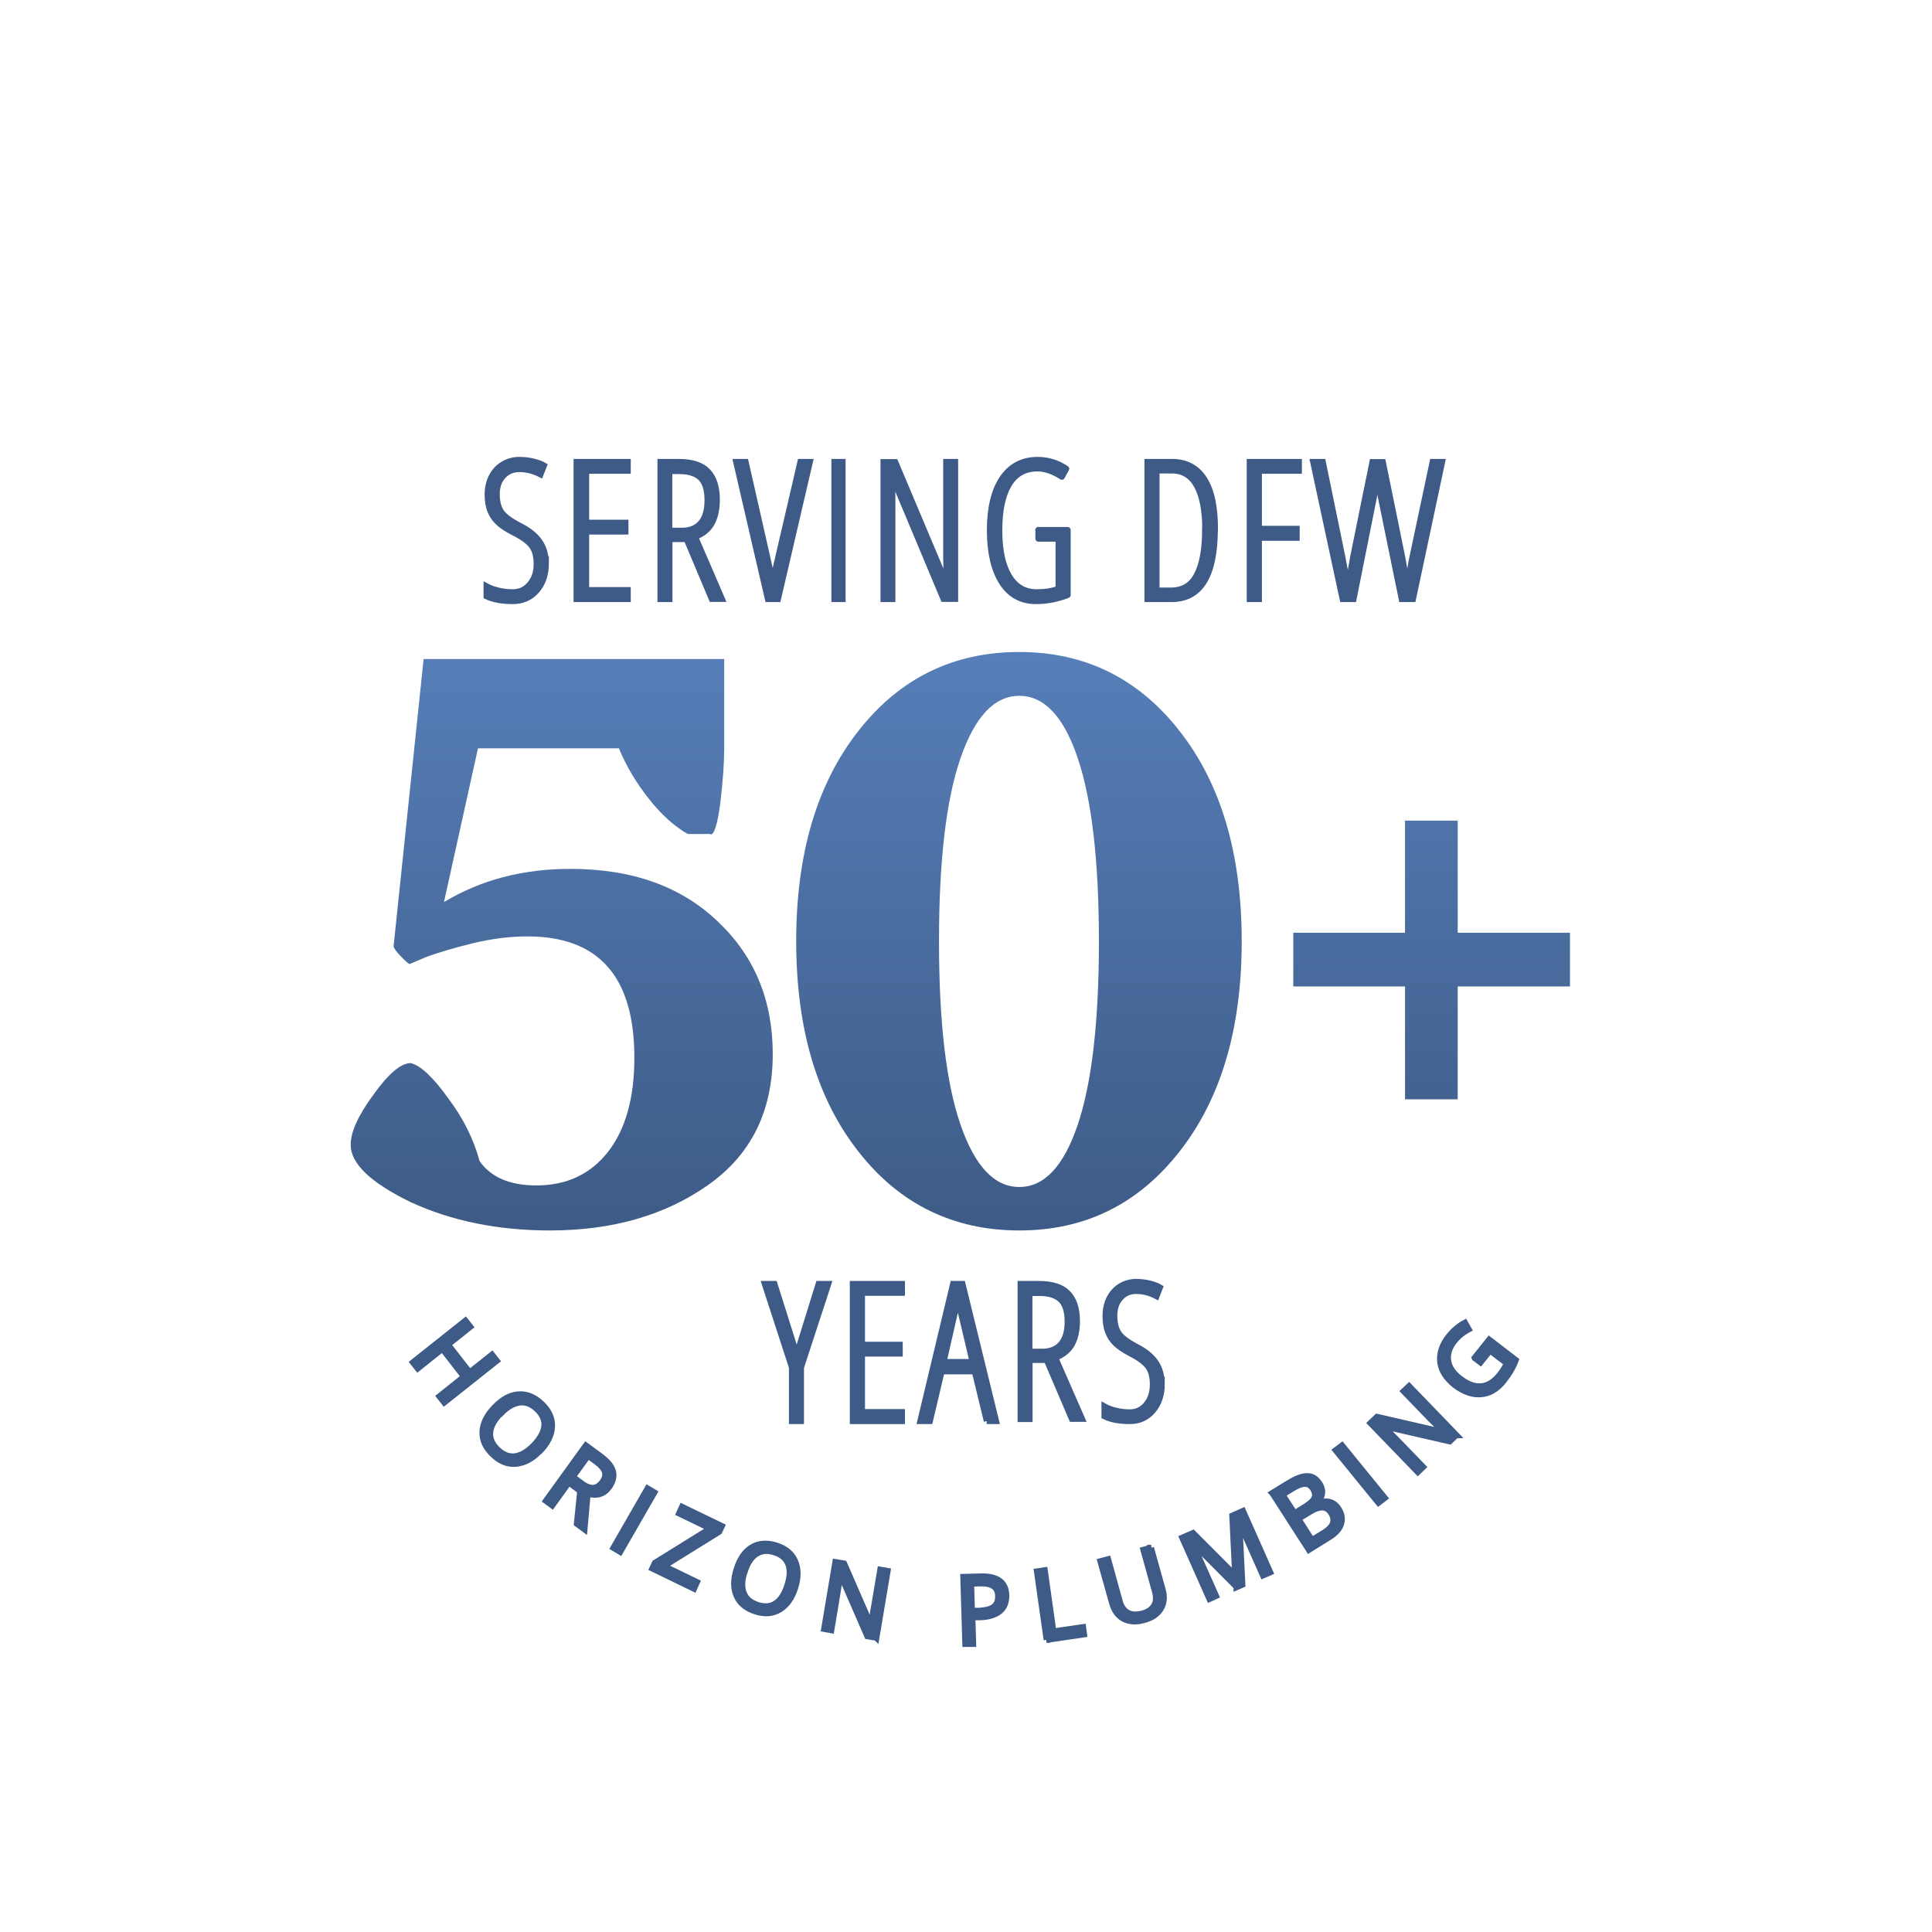 <?xml version="1.0" encoding="UTF-8"?>
<svg xmlns="http://www.w3.org/2000/svg" width="353" height="353" viewBox="0 0 353 353" fill="none">
  <g filter="url(#filter0_d_298_781)">
    <circle cx="176.5" cy="172.5" r="158.5" fill="white"></circle>
  </g>
  <path d="M129.827 152.384H125.674C123.216 150.991 120.823 148.836 118.498 145.884C116.172 142.932 114.378 139.881 113.082 136.73H87.332L81.119 164.822C87.83 160.776 95.539 158.753 104.21 158.753C115.574 158.753 124.578 162.003 131.289 168.504C137.901 174.805 141.191 182.832 141.191 192.583C141.191 203.03 137.237 210.99 129.362 216.529C121.488 222.068 111.852 224.821 100.489 224.821C91.02 224.821 82.514 223.096 75.038 219.647C67.729 216.098 64.074 212.615 64.074 209.166C64.074 206.811 65.469 203.76 68.227 200.012C70.985 196.165 73.244 194.241 75.038 194.241C76.799 194.639 79.092 196.762 81.85 200.609C84.607 204.257 86.534 208.105 87.631 212.151C89.691 215.103 93.146 216.595 97.997 216.595C103.513 216.595 107.899 214.539 111.088 210.46C114.278 206.38 115.906 200.642 115.906 193.246C115.906 178.454 109.394 171.091 96.369 171.091C93.113 171.091 89.791 171.522 86.368 172.351C82.979 173.18 80.188 174.009 77.996 174.805L74.872 176.132C74.673 176.132 74.141 175.668 73.244 174.739C72.347 173.81 71.915 173.18 71.915 172.882L77.397 120.412H132.319V136.829C132.319 139.383 132.087 142.733 131.588 146.879C131.09 150.627 130.492 152.484 129.827 152.484V152.384Z" fill="url(#paint0_linear_298_781)"></path>
  <path d="M186.242 119.128C198.189 119.128 207.94 123.914 215.461 133.486C223.082 143.158 226.876 155.987 226.876 171.974C226.876 187.961 223.082 200.791 215.461 210.463C207.94 220.035 198.222 224.821 186.242 224.821C174.261 224.821 164.377 220.035 156.89 210.463C149.269 200.791 145.475 187.961 145.475 171.974C145.475 155.987 149.269 143.158 156.89 133.486C164.411 123.914 174.195 119.128 186.242 119.128ZM175.493 205.477C178.122 213.088 181.683 216.877 186.242 216.877C190.801 216.877 194.362 213.088 196.924 205.477C199.487 197.866 200.785 186.731 200.785 172.008C200.785 157.284 199.487 146.149 196.924 138.538C194.362 130.927 190.801 127.138 186.242 127.138C181.683 127.138 178.122 130.927 175.493 138.538C172.864 146.149 171.566 157.284 171.566 172.008C171.566 186.731 172.864 197.866 175.493 205.477Z" fill="url(#paint1_linear_298_781)"></path>
  <path d="M266.341 170.426V149.937H256.715V170.426H236.301V180.236H256.715V200.858H266.341V180.236H286.855V170.426H266.341Z" fill="url(#paint2_linear_298_781)"></path>
  <path d="M81.169 256.253L80.286 255.132L84.787 251.537L80.827 246.447L76.326 250.042L75.442 248.92L85.043 241.3L85.927 242.421L81.853 245.671L85.813 250.761L89.887 247.511L90.77 248.633L81.169 256.253Z" fill="#3D5B86" stroke="#3D5B86" stroke-width="1.103"></path>
  <path d="M98.641 265.093C97.268 266.546 95.808 267.302 94.289 267.447C92.771 267.593 91.34 267.011 90.055 265.761C88.712 264.482 88.098 263.116 88.157 261.604C88.215 260.093 88.945 258.61 90.376 257.127C91.778 255.674 93.238 254.86 94.727 254.773C96.217 254.657 97.648 255.238 98.991 256.517C100.276 257.738 100.918 259.133 100.86 260.645C100.802 262.157 100.072 263.639 98.699 265.093H98.641ZM91.457 258.232C90.288 259.453 89.646 260.616 89.558 261.75C89.471 262.883 89.938 263.901 90.931 264.86C91.924 265.819 92.975 266.226 94.114 266.081C95.224 265.936 96.363 265.267 97.56 264.046C98.728 262.825 99.341 261.662 99.458 260.558C99.575 259.453 99.108 258.407 98.115 257.476C97.122 256.517 96.041 256.11 94.932 256.255C93.822 256.401 92.654 257.069 91.515 258.261L91.457 258.232Z" fill="#3D5B86" stroke="#3D5B86" stroke-width="1.103"></path>
  <path d="M103.931 270.862L100.898 275.074L99.742 274.226L107.051 264.105L109.796 266.123C111.01 267.03 111.761 267.937 111.992 268.843C112.223 269.75 111.992 270.686 111.327 271.652C110.374 272.997 109.045 273.407 107.369 272.88L106.791 279.433L105.405 278.409L106.011 272.412L103.931 270.862ZM104.653 269.838L106.242 271.008C107.051 271.622 107.774 271.886 108.409 271.856C109.016 271.798 109.565 271.447 110.056 270.803C110.547 270.131 110.692 269.516 110.518 268.931C110.345 268.346 109.825 267.732 108.958 267.088L107.456 265.977L104.653 269.838Z" fill="#3D5B86" stroke="#3D5B86" stroke-width="1.103"></path>
  <path d="M112.079 282.809L118.324 271.955L119.556 272.691L113.311 283.545L112.079 282.809Z" fill="#3D5B86" stroke="#3D5B86" stroke-width="1.103"></path>
  <path d="M126.797 290.274L119.182 286.579L119.669 285.553L129.774 279.278L124.078 276.522L124.621 275.32L131.893 278.838L131.406 279.864L121.301 286.139L127.341 289.071L126.797 290.274Z" fill="#3D5B86" stroke="#3D5B86" stroke-width="1.103"></path>
  <path d="M145.277 290.129C144.68 291.99 143.741 293.307 142.461 294.08C141.181 294.853 139.701 294.967 138.023 294.423C136.316 293.879 135.15 292.906 134.581 291.56C133.983 290.215 133.983 288.583 134.609 286.665C135.206 284.776 136.145 283.43 137.425 282.686C138.677 281.941 140.185 281.855 141.892 282.399C143.57 282.943 144.68 283.888 145.277 285.262C145.875 286.636 145.875 288.239 145.277 290.129ZM136.031 287.152C135.519 288.726 135.491 290.043 135.889 291.074C136.287 292.104 137.141 292.82 138.421 293.249C139.701 293.65 140.811 293.564 141.721 292.963C142.631 292.362 143.343 291.274 143.855 289.671C144.367 288.096 144.424 286.808 144.025 285.777C143.627 284.747 142.802 284.031 141.522 283.63C140.242 283.201 139.132 283.315 138.194 283.917C137.255 284.518 136.544 285.606 136.06 287.152H136.031Z" fill="#3D5B86" stroke="#3D5B86" stroke-width="1.103"></path>
  <path d="M160.094 299.218L158.476 298.957L153.534 287.585H153.476C153.36 288.8 153.216 289.9 153.042 290.913L151.886 297.858L150.586 297.626L152.638 285.414L154.227 285.675L159.169 297.018H159.227C159.227 297.018 159.285 296.382 159.4 295.572C159.487 294.732 159.574 294.154 159.661 293.806L160.846 286.803L162.175 287.035L160.123 299.247L160.094 299.218Z" fill="#3D5B86" stroke="#3D5B86" stroke-width="1.103"></path>
  <path d="M183.857 291.477C183.885 292.71 183.514 293.686 182.687 294.374C181.859 295.062 180.66 295.435 179.09 295.492H177.663L177.806 300.368H176.379L176.008 288.122L179.176 288.036C182.23 287.949 183.8 289.097 183.857 291.477ZM177.606 294.316H178.89C180.146 294.23 181.06 294.001 181.602 293.571C182.144 293.141 182.401 292.481 182.373 291.592C182.373 290.789 182.059 290.187 181.516 289.814C180.974 289.441 180.146 289.269 179.033 289.297L177.435 289.355L177.577 294.345L177.606 294.316Z" fill="#3D5B86" stroke="#3D5B86" stroke-width="1.103"></path>
  <path d="M191.238 299.62L189.466 287.116L190.889 286.909L192.458 298.086L197.89 297.29L198.064 298.617L191.209 299.62H191.238Z" fill="#3D5B86" stroke="#3D5B86" stroke-width="1.103"></path>
  <path d="M210.292 282.797L212.426 290.437C212.806 291.782 212.689 292.955 212.075 293.956C211.461 294.958 210.409 295.644 208.977 296.016C207.515 296.417 206.287 296.303 205.264 295.759C204.241 295.187 203.569 294.242 203.189 292.869L201.055 285.258L202.458 284.886L204.592 292.611C204.855 293.584 205.352 294.271 206.053 294.672C206.755 295.044 207.632 295.101 208.714 294.815C209.737 294.557 210.438 294.071 210.847 293.384C211.257 292.697 211.315 291.867 211.052 290.866L208.918 283.169L210.321 282.797H210.292Z" fill="#3D5B86" stroke="#3D5B86" stroke-width="1.103"></path>
  <path d="M225.934 289.941L217.725 281.703H217.668C218.097 282.475 218.526 283.391 219.012 284.477L222.187 291.6L220.986 292.143L216.009 280.959L217.982 280.101L225.619 287.767H225.677L225.162 276.926L227.107 276.068L232.084 287.281L230.768 287.853L227.565 280.645C227.193 279.815 226.821 278.9 226.478 277.899H226.42L226.993 289.54L225.934 289.998V289.941Z" fill="#3D5B86" stroke="#3D5B86" stroke-width="1.103"></path>
  <path d="M232.458 272.799L235.439 270.971C236.841 270.114 237.981 269.685 238.887 269.713C239.793 269.713 240.523 270.199 241.078 271.085C241.487 271.685 241.633 272.314 241.546 272.942C241.458 273.542 241.107 274.142 240.523 274.656L240.582 274.714C242.364 273.999 243.708 274.314 244.585 275.714C245.169 276.628 245.315 277.571 245.023 278.456C244.731 279.371 244 280.171 242.831 280.885L239.15 283.171L232.487 272.828L232.458 272.799ZM236.549 276.485L238.565 275.228C239.442 274.685 239.968 274.171 240.172 273.685C240.377 273.199 240.289 272.628 239.88 271.971C239.5 271.399 239.033 271.113 238.419 271.113C237.835 271.113 237.075 271.399 236.14 271.971L234.328 273.085L236.52 276.485H236.549ZM237.221 277.514L239.705 281.399L241.926 280.028C242.773 279.514 243.328 278.942 243.533 278.342C243.737 277.742 243.65 277.114 243.211 276.428C242.802 275.771 242.276 275.456 241.633 275.428C240.991 275.428 240.231 275.656 239.325 276.228L237.221 277.514Z" fill="#3D5B86" stroke="#3D5B86" stroke-width="1.103"></path>
  <path d="M251.861 274.572L244.047 264.984L245.206 264.105L253.019 273.693L251.861 274.572Z" fill="#3D5B86" stroke="#3D5B86" stroke-width="1.103"></path>
  <path d="M266.075 262.218L264.881 263.352L252.704 260.561L252.646 260.619C253.578 261.433 254.394 262.218 255.093 262.945L260.016 268.034L259.055 268.964L250.403 260.009L251.597 258.875L263.745 261.666L263.803 261.608C263.803 261.608 263.337 261.172 262.725 260.59C262.113 260.009 261.706 259.602 261.443 259.34L256.462 254.193L257.453 253.263L266.104 262.218H266.075Z" fill="#3D5B86" stroke="#3D5B86" stroke-width="1.103"></path>
  <path d="M269.441 248.089L272.1 244.766L276.946 248.494C276.71 249.13 276.415 249.766 276.06 250.373C275.705 250.979 275.262 251.615 274.701 252.338C273.519 253.812 272.159 254.621 270.593 254.737C269.027 254.881 267.461 254.303 265.836 253.089C264.802 252.28 264.063 251.384 263.59 250.401C263.147 249.39 262.999 248.35 263.206 247.28C263.413 246.211 263.915 245.142 264.743 244.13C265.57 243.09 266.545 242.28 267.668 241.674L268.348 242.887C267.254 243.465 266.397 244.188 265.747 244.997C264.802 246.182 264.418 247.396 264.595 248.61C264.772 249.823 265.511 250.922 266.811 251.904C268.17 252.945 269.441 253.407 270.652 253.291C271.864 253.176 272.957 252.511 273.962 251.268C274.494 250.604 274.967 249.881 275.321 249.101L272.248 246.76L270.505 248.928L269.47 248.147L269.441 248.089Z" fill="#3D5B86" stroke="#3D5B86" stroke-width="1.103"></path>
  <path d="M99.742 102.909C99.742 104.961 99.161 106.631 98.027 107.921C96.894 109.211 95.44 109.827 93.696 109.827C91.72 109.827 90.121 109.533 88.9 108.947V107.13C89.482 107.452 90.237 107.716 91.109 107.921C91.981 108.126 92.853 108.214 93.696 108.214C94.975 108.214 96.022 107.716 96.835 106.749C97.649 105.781 98.056 104.55 98.056 103.026C98.056 101.648 97.766 100.534 97.184 99.743C96.603 98.951 95.498 98.131 93.871 97.31C92.592 96.665 91.633 96.02 90.993 95.404C90.354 94.789 89.889 94.085 89.569 93.265C89.249 92.444 89.104 91.477 89.104 90.333C89.104 89.102 89.365 87.988 89.86 87.05C90.354 86.112 91.051 85.35 91.952 84.823C92.853 84.295 93.842 84.031 94.888 84.031C95.847 84.031 96.719 84.148 97.533 84.353C98.347 84.559 98.957 84.793 99.393 85.057L98.754 86.669C97.504 86.024 96.196 85.702 94.917 85.702C93.696 85.702 92.708 86.112 91.923 86.962C91.138 87.812 90.761 88.926 90.761 90.304C90.761 91.682 91.051 92.796 91.603 93.587C92.156 94.379 93.26 95.17 94.859 96.02C96.545 96.841 97.766 97.808 98.55 98.922C99.335 100.036 99.713 101.355 99.713 102.938L99.742 102.909Z" fill="#3D5B86" stroke="#3D5B86" stroke-width="1.103"></path>
  <path d="M114.696 109.453H105.35V84.405H114.696V86.013H107.093V95.511H114.275V97.119H107.093V107.816H114.696V109.424V109.453Z" fill="#3D5B86" stroke="#3D5B86" stroke-width="1.103"></path>
  <path d="M122.317 98.522V109.453H120.678V84.405H124.042C126.458 84.405 128.212 84.99 129.305 86.129C130.398 87.269 130.973 88.994 130.973 91.303C130.973 93.027 130.657 94.459 130.053 95.57C129.449 96.68 128.442 97.528 127.004 98.083L131.893 109.424H130.053L125.451 98.493H122.317V98.522ZM122.317 96.973H124.618C126.113 96.973 127.263 96.505 128.068 95.57C128.874 94.635 129.276 93.232 129.276 91.39C129.276 89.549 128.874 88.146 128.04 87.328C127.206 86.509 125.912 86.071 124.129 86.071H122.288V96.973H122.317Z" fill="#3D5B86" stroke="#3D5B86" stroke-width="1.103"></path>
  <path d="M146.275 84.405H147.969L142.143 109.453H140.307L134.51 84.405H136.232L140.221 102C140.536 103.344 140.737 104.338 140.852 104.981C140.967 105.624 141.053 106.413 141.168 107.378C141.254 106.705 141.34 106.062 141.454 105.419C141.569 104.776 141.655 104.25 141.741 103.812C141.828 103.374 143.348 96.914 146.247 84.405H146.275Z" fill="#3D5B86" stroke="#3D5B86" stroke-width="1.103"></path>
  <path d="M152.455 109.453V84.405H153.95V109.453H152.455Z" fill="#3D5B86" stroke="#3D5B86" stroke-width="1.103"></path>
  <path d="M174.512 109.424H172.394L162.994 87.003H162.849C162.994 88.55 163.052 90.039 163.052 91.499V109.453H161.427V84.434H163.574L172.916 106.592H173.032C172.945 104.724 172.887 103.147 172.887 101.892V84.405H174.512V109.424Z" fill="#3D5B86" stroke="#3D5B86" stroke-width="1.103"></path>
  <path d="M189.7 96.841H195.074V108.713C193.216 109.445 191.272 109.827 189.271 109.827C186.613 109.827 184.526 108.683 183.068 106.397C181.611 104.11 180.867 100.915 180.867 96.87C180.867 92.825 181.639 89.63 183.154 87.402C184.669 85.174 186.813 84.031 189.586 84.031C191.443 84.031 193.187 84.559 194.816 85.643L194.016 87.109C192.473 86.112 190.986 85.585 189.557 85.585C187.27 85.585 185.527 86.552 184.355 88.487C183.183 90.421 182.582 93.206 182.582 96.9C182.582 100.593 183.183 103.29 184.355 105.254C185.527 107.218 187.213 108.214 189.414 108.214C190.986 108.214 192.301 108.009 193.416 107.569V98.424H189.728V96.811L189.7 96.841Z" fill="#3D5B86" stroke="#3D5B86" stroke-width="1.103" stroke-linejoin="round"></path>
  <path d="M221.962 96.68C221.962 105.186 219.32 109.453 214.066 109.453H209.654V84.405H214.182C216.736 84.405 218.681 85.457 220.017 87.532C221.352 89.608 221.991 92.676 221.991 96.68H221.962ZM220.22 96.797C220.22 93.261 219.697 90.572 218.681 88.731C217.665 86.889 216.127 85.954 214.095 85.954H211.308V107.904H213.95C216.098 107.904 217.694 106.969 218.681 105.069C219.668 103.169 220.191 100.422 220.191 96.797H220.22Z" fill="#3D5B86" stroke="#3D5B86" stroke-width="1.103"></path>
  <path d="M229.985 109.453H228.346V84.405H237.318V86.013H230.014V96.622H236.915V98.259H230.014V109.453H229.985Z" fill="#3D5B86" stroke="#3D5B86" stroke-width="1.103"></path>
  <path d="M261.762 84.405H263.488L258.163 109.453H256.115L252.282 90.718C252.224 90.397 252.019 89.052 251.668 86.626L251.434 88.263L251.053 90.689L247.308 109.453H245.319L239.935 84.405H241.691L245.231 101.649C245.787 104.455 246.138 106.413 246.284 107.553C246.548 105.741 246.869 103.783 247.25 101.737L250.761 84.434H252.662L256.173 101.678C256.524 103.549 256.788 105.098 256.963 106.296L257.139 107.553C257.461 105.156 257.782 103.169 258.104 101.649L261.762 84.405Z" fill="#3D5B86" stroke="#3D5B86" stroke-width="1.103"></path>
  <path d="M145.568 247.515L149.575 234.597H151.333L146.346 249.853V259.645H144.703V249.853L139.744 234.597H141.503L145.568 247.515Z" fill="#3D5B86" stroke="#3D5B86" stroke-width="1.103"></path>
  <path d="M164.792 259.645H155.82V234.597H164.792V236.204H157.493V245.703H164.388V247.311H157.493V258.008H164.792V259.615V259.645Z" fill="#3D5B86" stroke="#3D5B86" stroke-width="1.103"></path>
  <path d="M180.304 259.645L178.095 250.555H172.051L169.9 259.645H168.157L174.143 234.597H175.858L181.989 259.645H180.275H180.304ZM177.717 248.86L175.509 239.536C175.276 238.484 175.102 237.49 174.986 236.555C174.87 237.549 174.724 238.542 174.521 239.536L172.399 248.86H177.717Z" fill="#3D5B86" stroke="#3D5B86" stroke-width="1.103"></path>
  <path d="M188.114 248.503V259.271H186.475V234.597H189.839C192.255 234.597 194.009 235.173 195.102 236.295C196.195 237.418 196.77 239.117 196.77 241.391C196.77 243.09 196.454 244.501 195.85 245.595C195.246 246.689 194.239 247.524 192.802 248.071L197.69 259.242H195.85L191.249 248.474H188.114V248.503ZM188.114 246.977H190.415C191.91 246.977 193.06 246.516 193.866 245.595C194.671 244.674 195.073 243.292 195.073 241.478C195.073 239.664 194.671 238.282 193.837 237.476C193.003 236.67 191.709 236.238 189.926 236.238H188.085V246.977H188.114Z" fill="#3D5B86" stroke="#3D5B86" stroke-width="1.103"></path>
  <path d="M212.27 252.826C212.27 254.849 211.709 256.495 210.615 257.766C209.52 259.037 208.117 259.644 206.433 259.644C204.525 259.644 202.981 259.355 201.803 258.777V256.986C202.364 257.304 203.094 257.564 203.936 257.766C204.777 257.969 205.619 258.055 206.433 258.055C207.668 258.055 208.678 257.564 209.464 256.611C210.25 255.657 210.643 254.444 210.643 252.942C210.643 251.584 210.362 250.486 209.801 249.707C209.24 248.927 208.173 248.118 206.602 247.309C205.367 246.673 204.441 246.038 203.823 245.431C203.206 244.824 202.757 244.131 202.448 243.322C202.139 242.513 201.999 241.56 201.999 240.433C201.999 239.22 202.252 238.122 202.729 237.198C203.206 236.273 203.879 235.522 204.749 235.002C205.619 234.482 206.574 234.222 207.584 234.222C208.51 234.222 209.352 234.338 210.138 234.54C210.923 234.742 211.513 234.974 211.934 235.233L211.316 236.822C210.11 236.187 208.847 235.869 207.612 235.869C206.433 235.869 205.479 236.273 204.721 237.111C203.964 237.949 203.599 239.047 203.599 240.404C203.599 241.762 203.879 242.86 204.413 243.64C204.946 244.42 206.012 245.2 207.556 246.038C209.183 246.847 210.362 247.8 211.12 248.898C211.878 249.995 212.242 251.295 212.242 252.855L212.27 252.826Z" fill="#3D5B86" stroke="#3D5B86" stroke-width="1.103"></path>
  <defs>
    <filter id="filter0_d_298_781" x="0" y="0" width="353" height="353" color-interpolation-filters="sRGB">
      <feFlood flood-opacity="0" result="BackgroundImageFix"></feFlood>
      <feColorMatrix in="SourceAlpha" type="matrix" values="0 0 0 0 0 0 0 0 0 0 0 0 0 0 0 0 0 0 127 0" result="hardAlpha"></feColorMatrix>
      <feOffset dy="4"></feOffset>
      <feGaussianBlur stdDeviation="9"></feGaussianBlur>
      <feComposite in2="hardAlpha" operator="out"></feComposite>
      <feColorMatrix type="matrix" values="0 0 0 0 0.008 0 0 0 0 0.008 0 0 0 0 0.008 0 0 0 0.18 0"></feColorMatrix>
      <feBlend mode="normal" in2="BackgroundImageFix" result="effect1_dropShadow_298_781"></feBlend>
      <feBlend mode="normal" in="SourceGraphic" in2="effect1_dropShadow_298_781" result="shape"></feBlend>
    </filter>
    <linearGradient id="paint0_linear_298_781" x1="175.465" y1="119.128" x2="175.465" y2="224.821" gradientUnits="userSpaceOnUse">
      <stop stop-color="#567EB8"></stop>
      <stop offset="1" stop-color="#3D5B86"></stop>
    </linearGradient>
    <linearGradient id="paint1_linear_298_781" x1="175.465" y1="119.128" x2="175.465" y2="224.821" gradientUnits="userSpaceOnUse">
      <stop stop-color="#567EB8"></stop>
      <stop offset="1" stop-color="#3D5B86"></stop>
    </linearGradient>
    <linearGradient id="paint2_linear_298_781" x1="175.465" y1="119.128" x2="175.465" y2="224.821" gradientUnits="userSpaceOnUse">
      <stop stop-color="#567EB8"></stop>
      <stop offset="1" stop-color="#3D5B86"></stop>
    </linearGradient>
  </defs>
</svg>
